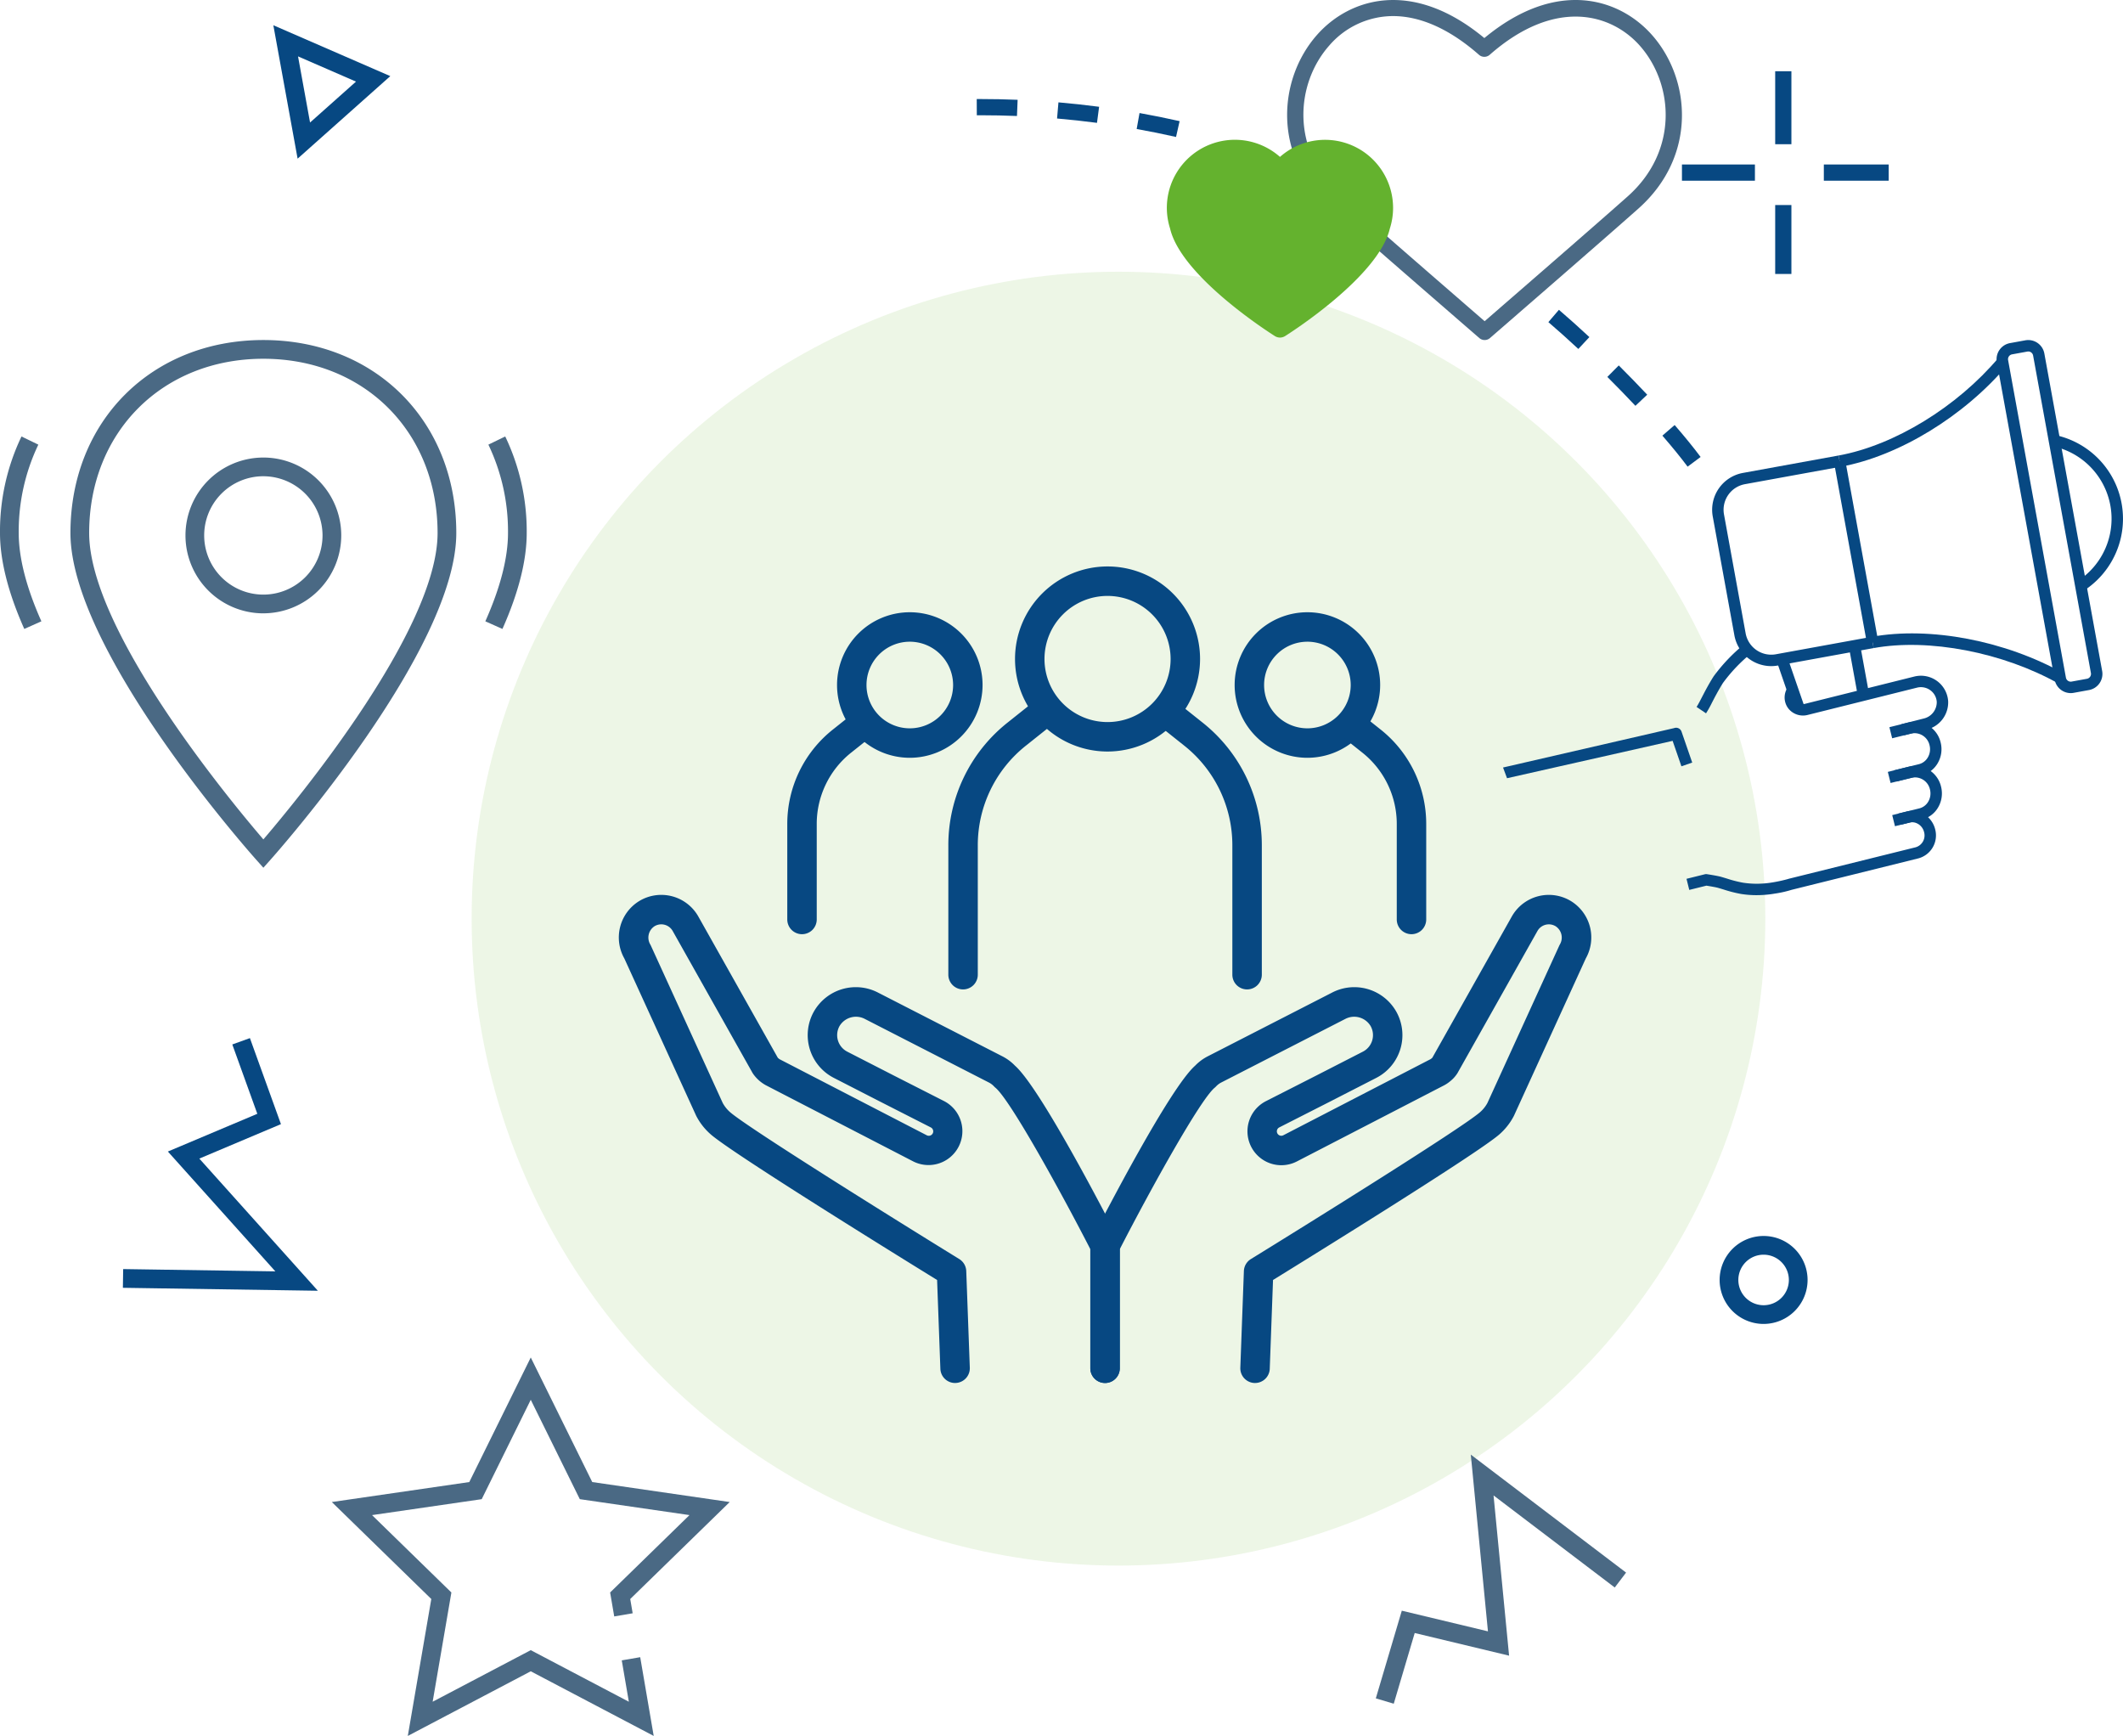<?xml version="1.0" encoding="utf-8"?>
<svg xmlns="http://www.w3.org/2000/svg" width="557" height="455.387" viewBox="0 0 557 455.387">
  <g id="icona_2" data-name="icona 2" transform="translate(-473.638 -1234.468)">
    <g id="ico_2_old" data-name="ico 2 old" transform="translate(473.638 1234.468)">
      <circle id="Ellisse_360" data-name="Ellisse 360" cx="169.708" cy="169.708" r="169.708" transform="translate(123.74 71.281)" fill="rgba(100,178,46,0.12)"/>
      <g id="Raggruppa_3097" data-name="Raggruppa 3097" transform="translate(0 0)">
        <g id="Raggruppa_3160" data-name="Raggruppa 3160" transform="translate(0 0)">
          <path id="Tracciato_4214" data-name="Tracciato 4214" d="M310.421,122.168a2.119,2.119,0,0,1-1.393-.519c-.3-.26-30.179-26.131-39.012-34-15.352-13.674-13.866-33.9-3.559-45.549,8.459-9.561,24.913-14.879,43.884.85,19-15.748,35.492-10.406,43.976-.815C364.626,53.787,366.127,74,350.8,87.65c-8.833,7.868-38.682,33.739-38.984,34a2.128,2.128,0,0,1-1.393.519M286.382,37.186a22.146,22.146,0,0,0-16.737,7.734c-8.926,10.09-10.17,27.643,3.2,39.553,7.711,6.87,31.547,27.534,37.574,32.754,6.022-5.223,29.835-25.884,37.546-32.754,13.347-11.889,12.092-29.429,3.166-39.519-7.4-8.361-22.15-12.751-39.386,2.391a2.128,2.128,0,0,1-2.807,0c-8.323-7.312-15.989-10.16-22.558-10.16" transform="translate(79.098 -32.967)" fill="#4a6984"/>
          <g id="Raggruppa_3168" data-name="Raggruppa 3168" transform="translate(393.797 89.202)">
            <path id="Tracciato_4215" data-name="Tracciato 4215" d="M.654,0,0,2.926,41.776,18.369l-1.7,6.856,2.911.722L45.057,17.6a1.5,1.5,0,0,0-1.129-1.824Z" transform="translate(0 112.494) rotate(-33)" fill="#074882"/>
            <path id="Tracciato_4216" data-name="Tracciato 4216" d="M331.487,182.827l-.722-2.91,6.589-1.635a3.769,3.769,0,0,0,2.365-1.818,4.233,4.233,0,0,0,.427-3.142,4.035,4.035,0,0,0-4.786-3.08l-5.025,1.247-.722-2.911,5.025-1.246a7.032,7.032,0,0,1,8.42,5.267,7.218,7.218,0,0,1-.736,5.356,6.737,6.737,0,0,1-4.245,3.237Z" transform="translate(-227.697 -67.018)" fill="#074882"/>
            <path id="Tracciato_4217" data-name="Tracciato 4217" d="M331.13,193.007l-.722-2.91,7.111-1.765a3.77,3.77,0,0,0,2.366-1.817,4.235,4.235,0,0,0,.426-3.143,4.034,4.034,0,0,0-4.786-3.078l-5.548,1.376-.722-2.91,5.548-1.376a7.029,7.029,0,0,1,8.42,5.267,7.219,7.219,0,0,1-.736,5.356,6.741,6.741,0,0,1-4.245,3.237Z" transform="translate(-227.752 -65.472)" fill="#074882"/>
            <path id="Tracciato_4218" data-name="Tracciato 4218" d="M283.567,173.893l-2.485-1.678c.373-.553.843-1.464,1.389-2.519.771-1.492,1.73-3.348,3.01-5.388.014-.023.029-.045.044-.067a45.085,45.085,0,0,1,7.9-8.342l1.928,2.3A42.068,42.068,0,0,0,288,165.936c-1.2,1.921-2.124,3.7-2.865,5.137a30.174,30.174,0,0,1-1.568,2.82" transform="translate(-229.76 -75.968)" fill="#074882"/>
            <path id="Tracciato_4219" data-name="Tracciato 4219" d="M337.138,172.318l-.741-2.907,5.818-1.483a4.41,4.41,0,0,0,3.488-4.335,4.079,4.079,0,0,0-1.68-3.091,4.173,4.173,0,0,0-3.482-.693l-28.665,7.153a4.91,4.91,0,0,1-5.027-1.576,4.732,4.732,0,0,1,.587-6.578l1.957,2.272a1.745,1.745,0,0,0-.208,2.427,1.94,1.94,0,0,0,1.966.546l28.665-7.153a7.162,7.162,0,0,1,8.88,6.51,7.341,7.341,0,0,1-5.75,7.427Z" transform="translate(-231.363 -68.626)" fill="#074882"/>
            <path id="Tracciato_4220" data-name="Tracciato 4220" d="M301.862,209.525a25.72,25.72,0,0,1-4.077-.317,34.587,34.587,0,0,1-4.542-1.156c-.464-.14-.953-.287-1.478-.442-.55-.16-2.064-.421-3.071-.577l-4.494,1.115-.722-2.91,4.785-1.187a1.487,1.487,0,0,1,.584-.029c.279.043,2.761.418,3.762.711.533.156,1.03.306,1.5.449a31.942,31.942,0,0,0,4.152,1.066,23.632,23.632,0,0,0,5.5.208c.8-.06,1.589-.157,2.339-.287a38.928,38.928,0,0,0,4-.876,1.5,1.5,0,0,1,.225-.074l33.266-8.255a3.233,3.233,0,0,0,2.215-3.986,3.449,3.449,0,0,0-1.479-2.082,3.655,3.655,0,0,0-.824-.378,2.89,2.89,0,0,0-1.518-.029l-2.249.558-.722-2.911,2.249-.557a5.942,5.942,0,0,1,3.151.082,6.655,6.655,0,0,1,1.52.7,6.46,6.46,0,0,1,2.783,3.891,6.232,6.232,0,0,1-4.4,7.619l-33.266,8.255a28.763,28.763,0,0,1-4.433.993c-.847.148-1.732.257-2.632.324q-1.071.08-2.121.08" transform="translate(-234.794 -63.9)" fill="#074882"/>
            <path id="Tracciato_4221" data-name="Tracciato 4221" d="M318.594,113l-.538-2.95c14.617-2.662,31.112-12.755,42.024-25.712l2.294,1.932C351.04,99.725,333.856,110.217,318.594,113" transform="translate(-229.475 -79.756)" fill="#074882"/>
            <path id="Tracciato_4222" data-name="Tracciato 4222" d="M374.657,160.258c-14.579-8.221-34.091-11.976-48.557-9.341l-.536-2.952c15.338-2.793,35.186,1.007,50.567,9.681Z" transform="translate(-228.32 -70.107)" fill="#074882"/>
            <rect id="Rettangolo_2192" data-name="Rettangolo 2192" width="2.999" height="48.35" transform="matrix(0.984, -0.179, 0.179, 0.984, 87.375, 32.034)" fill="#074882"/>
            <path id="Tracciato_4223" data-name="Tracciato 4223" d="M304.792,161.87a9.832,9.832,0,0,1-9.647-8.069l-5.678-31.182a9.827,9.827,0,0,1,7.907-11.429l25.105-4.572.538,2.95-25.105,4.572a6.829,6.829,0,0,0-5.495,7.941l5.678,31.182a6.827,6.827,0,0,0,7.941,5.495l25.105-4.572.538,2.95-25.105,4.571a9.912,9.912,0,0,1-1.781.162" transform="translate(-233.898 -76.328)" fill="#074882"/>
            <path id="Tracciato_4224" data-name="Tracciato 4224" d="M373.433,172.986a4.3,4.3,0,0,1-4.213-3.524l-15.168-83.3a4.29,4.29,0,0,1,3.452-4.99l4.021-.733a4.292,4.292,0,0,1,4.99,3.453l15.168,83.3a4.3,4.3,0,0,1-3.452,4.99l-4.021.732a4.331,4.331,0,0,1-.778.072M362.3,83.367a1.249,1.249,0,0,0-.234.022l-4.021.732a1.293,1.293,0,0,0-1.04,1.5l15.168,83.3a1.291,1.291,0,0,0,1.5,1.04l4.021-.732a1.3,1.3,0,0,0,1.041-1.5l-15.169-83.3a1.293,1.293,0,0,0-1.268-1.062" transform="translate(-223.948 -80.366)" fill="#074882"/>
            <rect id="Rettangolo_2193" data-name="Rettangolo 2193" width="2.999" height="14.036" transform="translate(72.31 84.154) rotate(-19.068)" fill="#074882"/>
            <rect id="Rettangolo_2194" data-name="Rettangolo 2194" width="2.999" height="12.822" transform="translate(91.28 80.468) rotate(-10.321)" fill="#074882"/>
            <path id="Tracciato_4225" data-name="Tracciato 4225" d="M374.924,142.77l-1.631-2.517a19.454,19.454,0,0,0-6.434-35.333l.639-2.93a22.452,22.452,0,0,1,7.426,40.779" transform="translate(-221.967 -77.04)" fill="#074882"/>
          </g>
          <path id="Tracciato_4261" data-name="Tracciato 4261" d="M353.137,107.913c-1.779-2.387-4.005-5.123-6.615-8.135l3.215-2.786c2.678,3.09,4.968,5.909,6.809,8.378ZM339.443,91.951c-2.369-2.519-4.847-5.069-7.366-7.58l3-3.013c2.552,2.542,5.063,5.127,7.464,7.68ZM324.465,77.034c-2.693-2.508-5.336-4.876-7.86-7.04l2.768-3.23c2.568,2.2,5.258,4.609,7.993,7.156Z" transform="translate(89.632 14.506)" fill="#074882"/>
          <path id="Tracciato_4262" data-name="Tracciato 4262" d="M277.272,42.937c-3.414-.771-6.89-1.473-10.329-2.087l.748-4.189c3.5.625,7.042,1.341,10.519,2.126Zm-20.741-3.7c-3.459-.457-6.983-.84-10.476-1.141l.365-4.238c3.555.306,7.145.7,10.668,1.161Zm-20.993-1.8c-3.167-.129-6.385-.193-9.568-.193l-.969,0-.02-4.254.989,0c3.239,0,6.516.065,9.739.2Z" transform="translate(31.28 -7.009)" fill="#074882"/>
          <rect id="Rettangolo_2197" data-name="Rettangolo 2197" width="4.254" height="19.145" transform="translate(465.747 18.687)" fill="#074882"/>
          <rect id="Rettangolo_2198" data-name="Rettangolo 2198" width="4.254" height="18.081" transform="translate(465.747 53.787)" fill="#074882"/>
          <rect id="Rettangolo_2199" data-name="Rettangolo 2199" width="19.145" height="4.254" transform="translate(441.284 43.15)" fill="#074882"/>
          <rect id="Rettangolo_2200" data-name="Rettangolo 2200" width="17.017" height="4.254" transform="translate(478.51 43.15)" fill="#074882"/>
          <path id="Tracciato_4263" data-name="Tracciato 4263" d="M74.695,249.759l-51.157-.774.074-4.911,39.928.6-28.2-31.436,23.468-9.9-6.562-18.191,4.619-1.665,8.143,22.569L43.593,215.09Z" transform="translate(8.703 88.843)" fill="#074882"/>
          <path id="Tracciato_4264" data-name="Tracciato 4264" d="M298.216,90.115a17.858,17.858,0,0,0-20.444,2.262,17.845,17.845,0,0,0-28.838,18.775c2.955,12.694,26.509,27.6,27.514,28.236a2.5,2.5,0,0,0,2.655,0c1.005-.632,24.543-15.542,27.5-28.236a17.686,17.686,0,0,0,.843-5.4,17.887,17.887,0,0,0-9.227-15.639" transform="translate(58.049 -51.217)" fill="#64b22e"/>
          <path id="Tracciato_4265" data-name="Tracciato 4265" d="M54.02,56.161l-6.366-35L78.337,34.507Zm.111-26.83,3.154,17.348L69.338,35.946Z" transform="translate(24.062 -14.538)" fill="#074882"/>
          <path id="Tracciato_4266" data-name="Tracciato 4266" d="M19.935,350.443,26.1,314.524,0,289.083l36.065-5.241,16.13-32.68,16.13,32.68,36.067,5.241-26.1,25.44.64,3.742-4.84.828-1.075-6.284,20.819-20.3-28.775-4.181L52.195,262.258,39.327,288.332l-28.775,4.181,20.819,20.3-4.916,28.657,25.738-13.53,25.736,13.53L76.07,330.617l4.84-.832,3.542,20.657-32.258-16.96Z" transform="translate(87.058 104.944)" fill="#4a6984"/>
          <path id="Tracciato_4275" data-name="Tracciato 4275" d="M332.126,320.744l-4.708-1.4,6.819-23,22.6,5.416-4.5-46.358,40.742,30.948-2.971,3.911-31.8-24.155,4.077,42.036L337.622,302.2Z" transform="translate(33.547 126.187)" fill="#4a6984"/>
          <path id="Tracciato_4276" data-name="Tracciato 4276" d="M355.593,238.27a11.537,11.537,0,1,1,11.537-11.538,11.551,11.551,0,0,1-11.537,11.538m0-18.164a6.627,6.627,0,1,0,6.626,6.626,6.633,6.633,0,0,0-6.626-6.626" transform="translate(107.115 109.037)" fill="#074882"/>
          <path id="Tracciato_4277" data-name="Tracciato 4277" d="M135.661,137.554l-4.485-2c3.946-8.855,5.947-16.653,5.947-23.181a52.67,52.67,0,0,0-5.148-23.168l4.42-2.141a57.55,57.55,0,0,1,5.639,25.309c0,7.22-2.144,15.693-6.372,25.18m-125.448,0c-4.228-9.487-6.372-17.96-6.372-25.18A57.55,57.55,0,0,1,9.48,87.065l4.42,2.141a52.67,52.67,0,0,0-5.148,23.168c0,6.528,2,14.326,5.947,23.181Z" transform="translate(-3.841 27.435)" fill="#4a6984"/>
          <path id="Tracciato_4278" data-name="Tracciato 4278" d="M65.75,210.04l-1.835-2.056c-1.992-2.231-48.784-55.035-48.784-85.756,0-29.329,21.287-50.619,50.617-50.619s50.617,21.289,50.617,50.619c0,30.675-46.793,83.521-48.784,85.756Zm0-133.519c-26.485,0-45.706,19.223-45.706,45.708,0,25.574,36.962,70.187,45.706,80.378,8.736-10.2,45.706-54.843,45.706-80.378,0-26.485-19.222-45.708-45.706-45.708m0,66.784A20.435,20.435,0,1,1,86.183,122.87,20.458,20.458,0,0,1,65.748,143.3m0-35.96A15.525,15.525,0,1,0,81.272,122.87a15.544,15.544,0,0,0-15.524-15.526" transform="translate(3.349 17.592)" fill="#4a6984"/>
        </g>
      </g>
      <g id="Raggruppa_3167" data-name="Raggruppa 3167" transform="translate(162.37 148.598)">
        <g id="Raggruppa_3163" data-name="Raggruppa 3163" transform="translate(0 86.151)">
          <g id="Raggruppa_3161" data-name="Raggruppa 3161" transform="translate(0 0)">
            <path id="Tracciato_4859" data-name="Tracciato 4859" d="M1845.513,541.514a3.865,3.865,0,0,1-3.86-3.722l-.857-23.3c-10.424-6.429-53.369-33.008-59.314-38.134a16.475,16.475,0,0,1-3.818-4.793q-.052-.1-.1-.2l-18.828-41.224a11.2,11.2,0,0,1,3.816-15,11.16,11.16,0,0,1,15.569,3.947l20.877,37.1a1.256,1.256,0,0,0,.1.1,2.261,2.261,0,0,1,.222.181,1.139,1.139,0,0,0,.124.092l38.678,19.99a1.16,1.16,0,0,0,1.027-2.08l-13.359-6.8-12.091-6.2a12.6,12.6,0,0,1-5.252-17.362,12.661,12.661,0,0,1,16.932-4.97l32.542,16.677a12.534,12.534,0,0,1,3.3,2.448c6.628,5.854,23.7,38.832,27.083,45.446a3.87,3.87,0,0,1,.424,1.761V537.65a3.864,3.864,0,0,1-7.729,0V506.406c-8.234-16.016-21.131-39.252-24.9-42.352a3.911,3.911,0,0,1-.368-.346,4.877,4.877,0,0,0-1.333-1.013l-32.542-16.677a5.023,5.023,0,0,0-6.659,1.859,4.872,4.872,0,0,0,2.029,6.717l12.08,6.191,13.352,6.792a8.888,8.888,0,0,1-8.059,15.843l-38.7-20a9.772,9.772,0,0,1-3.465-3.144c-.027-.044-.054-.088-.079-.133L1771.4,422.9a3.43,3.43,0,0,0-4.776-1.189,3.55,3.55,0,0,0-1.08,4.766c.057.1.111.205.159.311l18.843,41.256a8.766,8.766,0,0,0,1.984,2.462c5.007,4.317,45.066,29.248,60.078,38.49a3.864,3.864,0,0,1,1.835,3.149l.934,25.361a3.864,3.864,0,0,1-3.719,4Z" transform="translate(-1757.303 -413.462)" fill="#074882"/>
          </g>
          <g id="Raggruppa_3162" data-name="Raggruppa 3162" transform="translate(123.696 0)">
            <path id="Tracciato_4860" data-name="Tracciato 4860" d="M2040.591,541.513l-.144,0a3.865,3.865,0,0,1-3.72-4l.934-25.361A3.864,3.864,0,0,1,2039.5,509c15.012-9.242,55.07-34.173,60.078-38.49a8.726,8.726,0,0,0,1.983-2.461L2120.4,426.79c.049-.106.1-.21.16-.311a3.55,3.55,0,0,0-1.08-4.766,3.431,3.431,0,0,0-4.789,1.211l-20.946,37.22c-.026.045-.052.089-.079.133a8.458,8.458,0,0,1-1.886,2.081,8.6,8.6,0,0,1-1.6,1.076l-38.649,19.976a8.888,8.888,0,1,1-8.085-15.831l13.365-6.8,12.07-6.186a4.873,4.873,0,0,0,2.029-6.717,5.023,5.023,0,0,0-6.659-1.858L2031.7,462.695a4.864,4.864,0,0,0-1.333,1.013,3.971,3.971,0,0,1-.369.346c-3.768,3.1-16.665,26.335-24.9,42.351v31.244a3.864,3.864,0,1,1-7.728,0V505.472a3.858,3.858,0,0,1,.424-1.761c3.386-6.614,20.455-39.592,27.083-45.447a12.541,12.541,0,0,1,3.3-2.447l32.542-16.677a12.661,12.661,0,0,1,16.933,4.97,12.6,12.6,0,0,1-5.252,17.363l-12.081,6.191-13.372,6.8a1.159,1.159,0,1,0,1.052,2.066l38.651-19.977a1.86,1.86,0,0,0,.229-.175l.071-.059.037-.028a1.408,1.408,0,0,0,.116-.108l20.864-37.073a11.16,11.16,0,0,1,15.581-3.969,11.2,11.2,0,0,1,3.816,15l-18.827,41.224c-.032.067-.065.134-.1.2a16.48,16.48,0,0,1-3.817,4.793c-5.947,5.126-48.891,31.7-59.314,38.133l-.858,23.3A3.865,3.865,0,0,1,2040.591,541.513Z" transform="translate(-1997.376 -413.462)" fill="#074882"/>
          </g>
        </g>
        <g id="Raggruppa_3164" data-name="Raggruppa 3164" transform="translate(86.439 0)">
          <path id="Tracciato_4861" data-name="Tracciato 4861" d="M1983.3,294.806a24.274,24.274,0,1,1,24.273-24.274A24.3,24.3,0,0,1,1983.3,294.806Zm0-40.819a16.545,16.545,0,1,0,16.545,16.545A16.564,16.564,0,0,0,1983.3,253.987Z" transform="translate(-1941.528 -246.258)" fill="#074882"/>
          <path id="Tracciato_4862" data-name="Tracciato 4862" d="M1928.929,389.927a3.865,3.865,0,0,1-3.864-3.864V352.189a41.039,41.039,0,0,1,15.552-32.268l6.7-5.335a3.864,3.864,0,1,1,4.815,6.045l-6.7,5.336a33.347,33.347,0,0,0-12.638,26.222v33.874A3.865,3.865,0,0,1,1928.929,389.927Z" transform="translate(-1925.065 -278.972)" fill="#074882"/>
          <path id="Tracciato_4863" data-name="Tracciato 4863" d="M2053.989,389.928a3.864,3.864,0,0,1-3.864-3.864V352.189a33.35,33.35,0,0,0-12.638-26.222l-6.7-5.336a3.864,3.864,0,0,1,4.816-6.045l6.7,5.335a41.041,41.041,0,0,1,15.552,32.268v33.874A3.865,3.865,0,0,1,2053.989,389.928Z" transform="translate(-1975.608 -278.973)" fill="#074882"/>
        </g>
        <g id="Raggruppa_3165" data-name="Raggruppa 3165" transform="translate(44.184 12.012)">
          <path id="Tracciato_4864" data-name="Tracciato 4864" d="M1887.483,307.752a19.09,19.09,0,1,1,19.09-19.09A19.112,19.112,0,0,1,1887.483,307.752Zm0-30.451a11.361,11.361,0,1,0,11.362,11.362A11.375,11.375,0,0,0,1887.483,277.3Z" transform="translate(-1855.338 -269.572)" fill="#074882"/>
          <path id="Tracciato_4865" data-name="Tracciato 4865" d="M1846.922,378.434a3.865,3.865,0,0,1-3.865-3.864V349.58a31.593,31.593,0,0,1,11.972-24.84l5-3.98a3.864,3.864,0,1,1,4.814,6.045l-5,3.98a23.9,23.9,0,0,0-9.058,18.794v24.99A3.864,3.864,0,0,1,1846.922,378.434Z" transform="translate(-1843.057 -293.978)" fill="#074882"/>
        </g>
        <g id="Raggruppa_3166" data-name="Raggruppa 3166" transform="translate(161.556 12.012)">
          <path id="Tracciato_4866" data-name="Tracciato 4866" d="M2089.944,307.752a19.09,19.09,0,1,1,19.091-19.09A19.112,19.112,0,0,1,2089.944,307.752Zm0-30.451a11.361,11.361,0,1,0,11.362,11.362A11.375,11.375,0,0,0,2089.944,277.3Z" transform="translate(-2070.854 -269.572)" fill="#074882"/>
          <path id="Tracciato_4867" data-name="Tracciato 4867" d="M2142.678,378.434a3.864,3.864,0,0,1-3.863-3.864V349.58a23.9,23.9,0,0,0-9.059-18.794l-5-3.98a3.865,3.865,0,0,1,4.815-6.046l5,3.98a31.6,31.6,0,0,1,11.971,24.84v24.99A3.864,3.864,0,0,1,2142.678,378.434Z" transform="translate(-2096.279 -293.978)" fill="#074882"/>
        </g>
      </g>
    </g>
  </g>
</svg>
